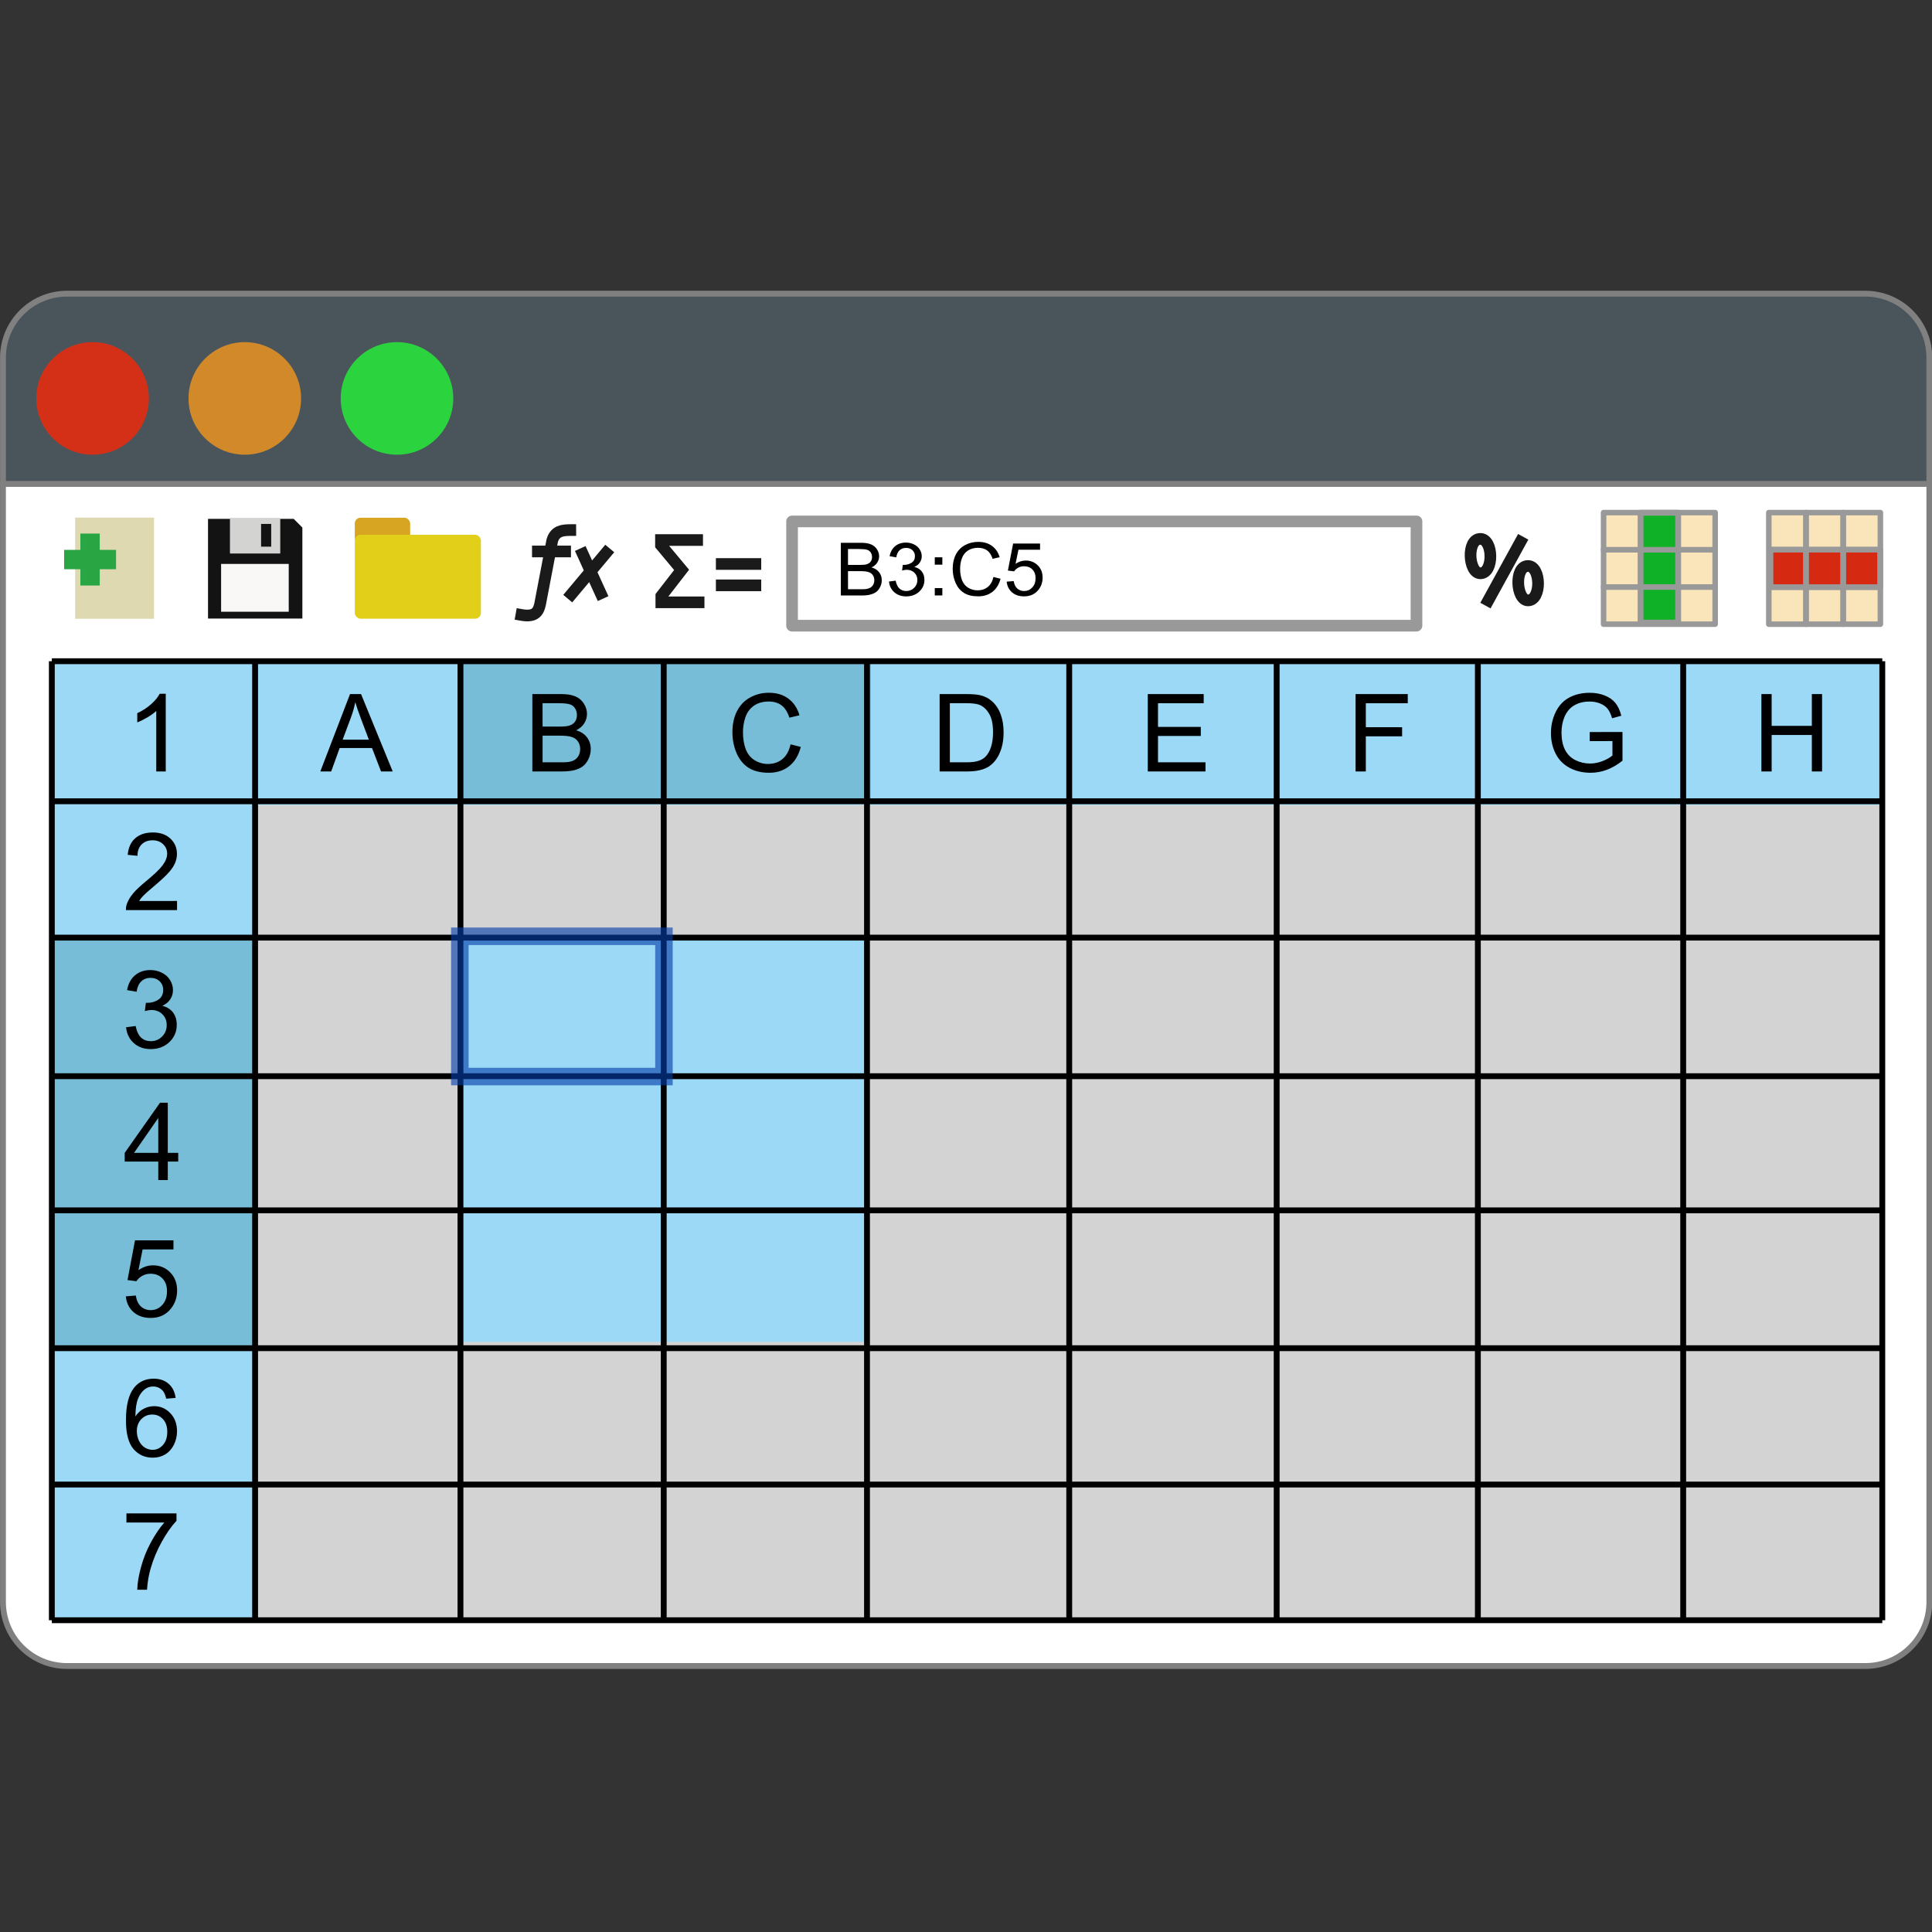 <?xml version="1.0" encoding="UTF-8" standalone="no"?>
<!-- Created with Inkscape (http://www.inkscape.org/) -->

<svg
   xmlns:dc="http://purl.org/dc/elements/1.1/"
   xmlns:cc="http://creativecommons.org/ns#"
   xmlns:rdf="http://www.w3.org/1999/02/22-rdf-syntax-ns#"
   xmlns:svg="http://www.w3.org/2000/svg"
   xmlns="http://www.w3.org/2000/svg"
   xmlns:sodipodi="http://sodipodi.sourceforge.net/DTD/sodipodi-0.dtd"
   xmlns:inkscape="http://www.inkscape.org/namespaces/inkscape"
   width="512"
   height="512"
   viewBox="0 0 135.467 135.467"
   version="1.1"
   id="svg8"
   inkscape:version="0.92.3 (2405546, 2018-03-11)"
   sodipodi:docname="spreadsheets.svg">
  <rect x="0" y="0" width="135.467" height="135.467" fill="#333333" stroke="none"/>
  <title
     id="title815">Template for new feature</title>
  <defs
     id="defs2" />
  <sodipodi:namedview
     id="base"
     pagecolor="#ffffff"
     bordercolor="#666666"
     borderopacity="1.0"
     inkscape:pageopacity="0.0"
     inkscape:pageshadow="2"
     inkscape:zoom="0.7"
     inkscape:cx="122.7524"
     inkscape:cy="110.88368"
     inkscape:document-units="px"
     inkscape:current-layer="layer1"
     showgrid="false"
     units="px"
     inkscape:window-width="1920"
     inkscape:window-height="1017"
     inkscape:window-x="-8"
     inkscape:window-y="-8"
     inkscape:window-maximized="1" />
  <g
     inkscape:label="Layer 1"
     inkscape:groupmode="layer"
     id="layer1"
     transform="translate(0,-161.533)">
    <g
       aria-label="1"
       style="font-style:normal;font-weight:normal;font-size:4.897px;line-height:125%;font-family:sans-serif;letter-spacing:0px;word-spacing:0px;fill:#000000;fill-opacity:1;stroke:none;stroke-width:0.122px;stroke-linecap:butt;stroke-linejoin:miter;stroke-opacity:1"
       id="text853" />
    <g
       aria-label="A"
       style="font-style:normal;font-weight:normal;font-size:4.897px;line-height:125%;font-family:sans-serif;letter-spacing:0px;word-spacing:0px;fill:#000000;fill-opacity:1;stroke:none;stroke-width:0.122px;stroke-linecap:butt;stroke-linejoin:miter;stroke-opacity:1"
       id="text857" />
    <g
       aria-label="B"
       style="font-style:normal;font-weight:normal;font-size:4.897px;line-height:125%;font-family:sans-serif;letter-spacing:0px;word-spacing:0px;fill:#000000;fill-opacity:1;stroke:none;stroke-width:0.122px;stroke-linecap:butt;stroke-linejoin:miter;stroke-opacity:1"
       id="text861" />
    <g
       aria-label="C"
       style="font-style:normal;font-weight:normal;font-size:4.897px;line-height:125%;font-family:sans-serif;letter-spacing:0px;word-spacing:0px;fill:#000000;fill-opacity:1;stroke:none;stroke-width:0.122px;stroke-linecap:butt;stroke-linejoin:miter;stroke-opacity:1"
       id="text865" />
    <g
       aria-label="D"
       style="font-style:normal;font-weight:normal;font-size:4.897px;line-height:125%;font-family:sans-serif;letter-spacing:0px;word-spacing:0px;fill:#000000;fill-opacity:1;stroke:none;stroke-width:0.122px;stroke-linecap:butt;stroke-linejoin:miter;stroke-opacity:1"
       id="text869" />
    <g
       aria-label="E"
       style="font-style:normal;font-weight:normal;font-size:4.897px;line-height:125%;font-family:sans-serif;letter-spacing:0px;word-spacing:0px;fill:#000000;fill-opacity:1;stroke:none;stroke-width:0.122px;stroke-linecap:butt;stroke-linejoin:miter;stroke-opacity:1"
       id="text873" />
    <g
       aria-label="F"
       style="font-style:normal;font-weight:normal;font-size:4.897px;line-height:125%;font-family:sans-serif;letter-spacing:0px;word-spacing:0px;fill:#000000;fill-opacity:1;stroke:none;stroke-width:0.122px;stroke-linecap:butt;stroke-linejoin:miter;stroke-opacity:1"
       id="text877" />
    <g
       aria-label="G"
       style="font-style:normal;font-weight:normal;font-size:4.897px;line-height:125%;font-family:sans-serif;letter-spacing:0px;word-spacing:0px;fill:#000000;fill-opacity:1;stroke:none;stroke-width:0.122px;stroke-linecap:butt;stroke-linejoin:miter;stroke-opacity:1"
       id="text881" />
    <g
       aria-label="H"
       style="font-style:normal;font-weight:normal;font-size:4.897px;line-height:125%;font-family:sans-serif;letter-spacing:0px;word-spacing:0px;fill:#000000;fill-opacity:1;stroke:none;stroke-width:0.122px;stroke-linecap:butt;stroke-linejoin:miter;stroke-opacity:1"
       id="text885" />
    <g
       aria-label="2"
       style="font-style:normal;font-weight:normal;font-size:4.897px;line-height:125%;font-family:sans-serif;letter-spacing:0px;word-spacing:0px;fill:#000000;fill-opacity:1;stroke:none;stroke-width:0.122px;stroke-linecap:butt;stroke-linejoin:miter;stroke-opacity:1"
       id="text889" />
    <g
       aria-label="3"
       style="font-style:normal;font-weight:normal;font-size:4.897px;line-height:125%;font-family:sans-serif;letter-spacing:0px;word-spacing:0px;fill:#000000;fill-opacity:1;stroke:none;stroke-width:0.122px;stroke-linecap:butt;stroke-linejoin:miter;stroke-opacity:1"
       id="text893" />
    <g
       aria-label="4"
       style="font-style:normal;font-weight:normal;font-size:4.897px;line-height:125%;font-family:sans-serif;letter-spacing:0px;word-spacing:0px;fill:#000000;fill-opacity:1;stroke:none;stroke-width:0.122px;stroke-linecap:butt;stroke-linejoin:miter;stroke-opacity:1"
       id="text897" />
    <g
       aria-label="5"
       style="font-style:normal;font-weight:normal;font-size:4.897px;line-height:125%;font-family:sans-serif;letter-spacing:0px;word-spacing:0px;fill:#000000;fill-opacity:1;stroke:none;stroke-width:0.122px;stroke-linecap:butt;stroke-linejoin:miter;stroke-opacity:1"
       id="text901" />
    <g
       aria-label="6"
       style="font-style:normal;font-weight:normal;font-size:4.897px;line-height:125%;font-family:sans-serif;letter-spacing:0px;word-spacing:0px;fill:#000000;fill-opacity:1;stroke:none;stroke-width:0.122px;stroke-linecap:butt;stroke-linejoin:miter;stroke-opacity:1"
       id="text905" />
    <g
       id="g1590"
       transform="matrix(1.547,0,0,1.547,-35.314,-143.98)">
      <g
         id="g1505">
        <g
           id="g1450"
           style="stroke:#808080;stroke-width:0.265;stroke-miterlimit:4;stroke-dasharray:none">
          <path
             sodipodi:nodetypes="csssscc"
             inkscape:connector-curvature="0"
             id="rect1437"
             d="m 110.275,219.397 v 50.696 c 0,1.61 -1.296,2.906 -2.906,2.906 H 25.868 c -1.61,0 -2.906,-1.296 -2.906,-2.906 v -50.696 z"
             style="opacity:1;fill:#ffffff;fill-opacity:1;stroke:#808080;stroke-width:0.265;stroke-linecap:butt;stroke-linejoin:round;stroke-miterlimit:4;stroke-dasharray:none;stroke-dashoffset:0;stroke-opacity:1" />
          <path
             style="opacity:1;fill:#4a555b;fill-opacity:1;stroke:#808080;stroke-width:0.265;stroke-linecap:butt;stroke-linejoin:round;stroke-miterlimit:4;stroke-dasharray:none;stroke-dashoffset:0;stroke-opacity:1"
             d="m 110.275,219.421 v -5.717 c 0,-1.61 -1.296,-2.906 -2.906,-2.906 H 25.868 c -1.61,0 -2.906,1.296 -2.906,2.906 v 5.717 z"
             id="path1446"
             inkscape:connector-curvature="0"
             sodipodi:nodetypes="csssscc" />
        </g>
        <g
           id="g1435">
          <g
             id="g1342">
            <g
               id="g1191">
              <path
                 inkscape:connector-curvature="0"
                 id="path1183"
                 d="m 95.509,220.721 h 5.058 v 5.058 h -5.058 z"
                 style="fill:#fae4ba;fill-opacity:1;fill-rule:evenodd;stroke:none;stroke-width:0.265px;stroke-linecap:butt;stroke-linejoin:miter;stroke-opacity:1" />
              <rect
                 y="220.728"
                 x="97.186"
                 height="4.978"
                 width="1.704"
                 id="rect1181"
                 style="opacity:1;fill:#0fb127;fill-opacity:1;stroke:#999999;stroke-width:0.265;stroke-linecap:round;stroke-linejoin:round;stroke-miterlimit:4;stroke-dasharray:none;stroke-dashoffset:0;stroke-opacity:1" />
              <g
                 style="fill:none;fill-opacity:1"
                 id="g1179">
                <rect
                   style="opacity:1;fill:none;fill-opacity:1;stroke:#999999;stroke-width:0.251;stroke-linecap:round;stroke-linejoin:round;stroke-miterlimit:4;stroke-dasharray:none;stroke-dashoffset:0;stroke-opacity:1"
                   id="rect1170"
                   width="5.058"
                   height="1.686"
                   x="95.509"
                   y="220.721" />
                <rect
                   y="222.407"
                   x="95.509"
                   height="1.686"
                   width="5.058"
                   id="rect1172"
                   style="opacity:1;fill:none;fill-opacity:1;stroke:#999999;stroke-width:0.251;stroke-linecap:round;stroke-linejoin:round;stroke-miterlimit:4;stroke-dasharray:none;stroke-dashoffset:0;stroke-opacity:1" />
                <rect
                   style="opacity:1;fill:none;fill-opacity:1;stroke:#999999;stroke-width:0.251;stroke-linecap:round;stroke-linejoin:round;stroke-miterlimit:4;stroke-dasharray:none;stroke-dashoffset:0;stroke-opacity:1"
                   id="rect1174"
                   width="5.058"
                   height="1.686"
                   x="95.509"
                   y="224.093" />
              </g>
            </g>
            <g
               id="g1219"
               transform="translate(0.567)">
              <path
                 style="fill:#fae4ba;fill-opacity:1;fill-rule:evenodd;stroke:none;stroke-width:0.265px;stroke-linecap:butt;stroke-linejoin:miter;stroke-opacity:1"
                 d="m 107.488,220.721 v 5.058 h -5.058 v -5.058 z"
                 id="path1193"
                 inkscape:connector-curvature="0" />
              <rect
                 transform="rotate(90)"
                 style="opacity:1;fill:#d52a11;fill-opacity:1;stroke:#999999;stroke-width:0.265;stroke-linecap:round;stroke-linejoin:round;stroke-miterlimit:4;stroke-dasharray:none;stroke-dashoffset:0;stroke-opacity:1"
                 id="rect1195"
                 width="1.704"
                 height="4.978"
                 x="222.398"
                 y="-107.482" />
              <g
                 transform="rotate(90,101.499,226.711)"
                 id="g1203"
                 style="fill:none;fill-opacity:1">
                <rect
                   y="220.721"
                   x="95.509"
                   height="1.686"
                   width="5.058"
                   id="rect1197"
                   style="opacity:1;fill:none;fill-opacity:1;stroke:#999999;stroke-width:0.251;stroke-linecap:round;stroke-linejoin:round;stroke-miterlimit:4;stroke-dasharray:none;stroke-dashoffset:0;stroke-opacity:1" />
                <rect
                   style="opacity:1;fill:none;fill-opacity:1;stroke:#999999;stroke-width:0.251;stroke-linecap:round;stroke-linejoin:round;stroke-miterlimit:4;stroke-dasharray:none;stroke-dashoffset:0;stroke-opacity:1"
                   id="rect1199"
                   width="5.058"
                   height="1.686"
                   x="95.509"
                   y="222.407" />
                <rect
                   y="224.093"
                   x="95.509"
                   height="1.686"
                   width="5.058"
                   id="rect1201"
                   style="opacity:1;fill:none;fill-opacity:1;stroke:#999999;stroke-width:0.251;stroke-linecap:round;stroke-linejoin:round;stroke-miterlimit:4;stroke-dasharray:none;stroke-dashoffset:0;stroke-opacity:1" />
              </g>
            </g>
            <g
               id="g1306">
              <g
                 id="g1259">
                <rect
                   style="opacity:1;fill:#ffffff;fill-opacity:1;stroke:#999999;stroke-width:0.529;stroke-linecap:round;stroke-linejoin:round;stroke-miterlimit:4;stroke-dasharray:none;stroke-dashoffset:0;stroke-opacity:1"
                   id="rect1250"
                   width="28.301"
                   height="4.725"
                   x="58.728"
                   y="221.121" />
                <g
                   aria-label="B3:C5"
                   transform="scale(1.014,0.986)"
                   style="font-style:normal;font-weight:normal;font-size:3.381px;line-height:125%;font-family:sans-serif;letter-spacing:0px;word-spacing:0px;fill:#000000;fill-opacity:1;stroke:none;stroke-width:0.085px;stroke-linecap:butt;stroke-linejoin:miter;stroke-opacity:1"
                   id="text1237">
                  <path
                     d="m 60.097,227.663 v -2.42 h 0.908 q 0.277,0 0.444,0.074 0.168,0.073 0.263,0.226 0.096,0.152 0.096,0.319 0,0.155 -0.084,0.292 -0.084,0.137 -0.254,0.221 0.22,0.064 0.337,0.22 0.119,0.155 0.119,0.367 0,0.17 -0.073,0.317 -0.071,0.145 -0.177,0.225 -0.106,0.079 -0.266,0.121 -0.158,0.04 -0.39,0.04 z m 0.32,-1.403 h 0.523 q 0.213,0 0.305,-0.028 0.122,-0.036 0.183,-0.121 0.063,-0.084 0.063,-0.211 0,-0.121 -0.058,-0.211 -0.058,-0.092 -0.165,-0.125 -0.107,-0.035 -0.368,-0.035 h -0.484 z m 0,1.118 h 0.603 q 0.155,0 0.218,-0.012 0.111,-0.02 0.185,-0.066 0.074,-0.046 0.122,-0.134 0.048,-0.089 0.048,-0.205 0,-0.135 -0.069,-0.234 -0.069,-0.101 -0.193,-0.14 -0.122,-0.041 -0.353,-0.041 H 60.417 Z"
                     style="font-style:normal;font-variant:normal;font-weight:normal;font-stretch:normal;font-family:Arial;-inkscape-font-specification:Arial;stroke-width:0.085px"
                     id="path1239"
                     inkscape:connector-curvature="0" />
                  <path
                     d="m 62.25,227.024 0.297,-0.04 q 0.051,0.253 0.173,0.365 0.124,0.111 0.3,0.111 0.21,0 0.353,-0.145 0.145,-0.145 0.145,-0.36 0,-0.205 -0.134,-0.337 -0.134,-0.134 -0.34,-0.134 -0.084,0 -0.21,0.033 l 0.033,-0.261 q 0.03,0.003 0.048,0.003 0.19,0 0.342,-0.099 0.152,-0.099 0.152,-0.305 0,-0.163 -0.111,-0.271 -0.111,-0.107 -0.286,-0.107 -0.173,0 -0.289,0.109 -0.116,0.109 -0.149,0.327 l -0.297,-0.053 q 0.054,-0.299 0.248,-0.462 0.193,-0.165 0.48,-0.165 0.198,0 0.365,0.086 0.167,0.084 0.254,0.231 0.089,0.147 0.089,0.312 0,0.157 -0.084,0.286 -0.084,0.129 -0.249,0.205 0.215,0.05 0.334,0.206 0.119,0.155 0.119,0.39 0,0.317 -0.231,0.538 -0.231,0.22 -0.584,0.22 -0.319,0 -0.53,-0.19 -0.21,-0.19 -0.239,-0.492 z"
                     style="font-style:normal;font-variant:normal;font-weight:normal;font-stretch:normal;font-family:Arial;-inkscape-font-specification:Arial;stroke-width:0.085px"
                     id="path1241"
                     inkscape:connector-curvature="0" />
                  <path
                     d="m 64.296,226.248 v -0.338 h 0.338 v 0.338 z m 0,1.415 v -0.338 h 0.338 v 0.338 z"
                     style="font-style:normal;font-variant:normal;font-weight:normal;font-stretch:normal;font-family:Arial;-inkscape-font-specification:Arial;stroke-width:0.085px"
                     id="path1243"
                     inkscape:connector-curvature="0" />
                  <path
                     d="m 66.916,226.814 0.32,0.081 q -0.101,0.395 -0.363,0.603 -0.261,0.206 -0.639,0.206 -0.391,0 -0.637,-0.159 -0.244,-0.16 -0.373,-0.462 -0.127,-0.302 -0.127,-0.649 0,-0.378 0.144,-0.659 0.145,-0.282 0.411,-0.428 0.267,-0.147 0.588,-0.147 0.363,0 0.611,0.185 0.248,0.185 0.345,0.52 l -0.315,0.074 q -0.084,-0.264 -0.244,-0.385 -0.16,-0.121 -0.403,-0.121 -0.279,0 -0.467,0.134 -0.187,0.134 -0.263,0.36 -0.076,0.225 -0.076,0.464 0,0.309 0.089,0.54 0.091,0.229 0.281,0.343 0.19,0.114 0.411,0.114 0.269,0 0.456,-0.155 0.187,-0.155 0.253,-0.461 z"
                     style="font-style:normal;font-variant:normal;font-weight:normal;font-stretch:normal;font-family:Arial;-inkscape-font-specification:Arial;stroke-width:0.085px"
                     id="path1245"
                     inkscape:connector-curvature="0" />
                  <path
                     d="m 67.512,227.029 0.312,-0.026 q 0.035,0.228 0.16,0.343 0.127,0.114 0.305,0.114 0.215,0 0.363,-0.162 0.149,-0.162 0.149,-0.429 0,-0.254 -0.144,-0.401 -0.142,-0.147 -0.373,-0.147 -0.144,0 -0.259,0.066 -0.116,0.064 -0.182,0.168 l -0.279,-0.036 0.234,-1.243 h 1.204 v 0.284 h -0.966 l -0.13,0.65 q 0.218,-0.152 0.457,-0.152 0.317,0 0.535,0.22 0.218,0.22 0.218,0.565 0,0.329 -0.192,0.568 -0.233,0.294 -0.636,0.294 -0.33,0 -0.54,-0.185 -0.208,-0.185 -0.238,-0.49 z"
                     style="font-style:normal;font-variant:normal;font-weight:normal;font-stretch:normal;font-family:Arial;-inkscape-font-specification:Arial;stroke-width:0.085px"
                     id="path1247"
                     inkscape:connector-curvature="0" />
                </g>
              </g>
              <g
                 id="g1285">
                <path
                   style="fill:none;fill-rule:evenodd;stroke:#1a1a1a;stroke-width:0.529;stroke-linecap:square;stroke-linejoin:miter;stroke-miterlimit:4;stroke-dasharray:none;stroke-opacity:1"
                   d="m 48.676,221.513 c -0.351,0.002 -0.686,0.033 -0.818,0.472 l -0.551,2.885 c -0.074,0.324 -0.203,0.604 -0.847,0.489"
                   id="path1221"
                   inkscape:connector-curvature="0"
                   sodipodi:nodetypes="cccc" />
                <path
                   style="fill:none;fill-rule:evenodd;stroke:#1a1a1a;stroke-width:0.529;stroke-linecap:square;stroke-linejoin:miter;stroke-miterlimit:4;stroke-dasharray:none;stroke-opacity:1"
                   d="m 47.206,222.482 h 1.236"
                   id="path1223"
                   inkscape:connector-curvature="0" />
                <path
                   style="fill:#000000;fill-rule:evenodd;stroke:#1a1a1a;stroke-width:0.529;stroke-linecap:butt;stroke-linejoin:miter;stroke-miterlimit:4;stroke-dasharray:none;stroke-opacity:1"
                   d="m 49.127,222.348 1.036,2.272"
                   id="path1225"
                   inkscape:connector-curvature="0"
                   sodipodi:nodetypes="cc" />
                <path
                   style="fill:none;fill-rule:evenodd;stroke:#1a1a1a;stroke-width:0.529;stroke-linecap:butt;stroke-linejoin:miter;stroke-miterlimit:4;stroke-dasharray:none;stroke-opacity:1"
                   d="m 50.464,222.348 -1.904,2.272"
                   id="path1227"
                   inkscape:connector-curvature="0"
                   sodipodi:nodetypes="cc" />
                <path
                   style="fill:none;fill-rule:evenodd;stroke:#1a1a1a;stroke-width:0.529;stroke-linecap:butt;stroke-linejoin:miter;stroke-miterlimit:4;stroke-dasharray:none;stroke-opacity:1"
                   d="m 54.69,221.964 h -1.904 v 0.234 l 0.935,1.119 -0.919,1.186 v 0.284 h 1.954"
                   id="path1229"
                   inkscape:connector-curvature="0"
                   sodipodi:nodetypes="ccccccc" />
                <path
                   style="fill:none;fill-rule:evenodd;stroke:#1a1a1a;stroke-width:0.529;stroke-linecap:butt;stroke-linejoin:miter;stroke-miterlimit:4;stroke-dasharray:none;stroke-opacity:1"
                   d="m 55.275,223.05 h 2.055"
                   id="path1231"
                   inkscape:connector-curvature="0" />
                <path
                   inkscape:connector-curvature="0"
                   id="path1233"
                   d="m 55.275,224.018 h 2.055"
                   style="fill:none;fill-rule:evenodd;stroke:#1a1a1a;stroke-width:0.529;stroke-linecap:butt;stroke-linejoin:miter;stroke-miterlimit:4;stroke-dasharray:none;stroke-opacity:1" />
                <path
                   style="fill:none;fill-rule:evenodd;stroke:#1a1a1a;stroke-width:0.529;stroke-linecap:butt;stroke-linejoin:miter;stroke-miterlimit:4;stroke-dasharray:none;stroke-opacity:1"
                   d="m 91.867,221.818 -1.713,3.118"
                   id="path1261"
                   inkscape:connector-curvature="0" />
                <path
                   style="fill:none;fill-rule:evenodd;stroke:#1a1a1a;stroke-width:0.529;stroke-linecap:round;stroke-linejoin:miter;stroke-miterlimit:4;stroke-dasharray:none;stroke-opacity:1"
                   d="m 92.084,223.141 c -0.636,0 -0.543,1.559 0,1.559 0.623,0 0.594,-1.559 0,-1.559 z"
                   id="path1263"
                   inkscape:connector-curvature="0"
                   sodipodi:nodetypes="ccc" />
                <path
                   sodipodi:nodetypes="ccc"
                   inkscape:connector-curvature="0"
                   id="path1265"
                   d="m 89.923,221.913 c -0.636,0 -0.543,1.559 0,1.559 0.623,0 0.594,-1.559 0,-1.559 z"
                   style="fill:none;fill-rule:evenodd;stroke:#1a1a1a;stroke-width:0.529;stroke-linecap:round;stroke-linejoin:miter;stroke-miterlimit:4;stroke-dasharray:none;stroke-opacity:1" />
              </g>
            </g>
          </g>
          <g
             id="g1387">
            <g
               id="g1350"
               transform="translate(-0.661,-0.558)">
              <rect
                 ry="0.26"
                 y="221.511"
                 x="39.569"
                 height="1.181"
                 width="2.51"
                 id="rect1346"
                 style="opacity:1;fill:#d7a521;fill-opacity:1;stroke:none;stroke-width:0.529;stroke-linecap:butt;stroke-linejoin:round;stroke-miterlimit:4;stroke-dasharray:none;stroke-dashoffset:0;stroke-opacity:1" />
              <rect
                 ry="0.26"
                 y="222.285"
                 x="39.569"
                 height="3.803"
                 width="5.717"
                 id="rect1344"
                 style="opacity:1;fill:#e2cf1a;fill-opacity:1;stroke:none;stroke-width:0.529;stroke-linecap:butt;stroke-linejoin:round;stroke-miterlimit:4;stroke-dasharray:none;stroke-dashoffset:0;stroke-opacity:1" />
            </g>
            <g
               id="g1364"
               transform="translate(0,-0.007)">
              <path
                 sodipodi:nodetypes="cccccc"
                 inkscape:connector-curvature="0"
                 id="path1352"
                 d="m 32.256,221.012 v 4.519 h 4.276 v -4.126 l -0.393,-0.393 z"
                 style="fill:#131313;fill-opacity:1;fill-rule:evenodd;stroke:none;stroke-width:0.265px;stroke-linecap:butt;stroke-linejoin:miter;stroke-opacity:1" />
              <path
                 inkscape:connector-curvature="0"
                 id="path1354"
                 d="m 33.25,220.966 v 1.616 h 2.28 v -1.616 z m 1.411,0.275 h 0.459 v 1.031 h -0.459 z"
                 style="fill:#d3d3d1;fill-opacity:1;fill-rule:evenodd;stroke:none;stroke-width:0.265px;stroke-linecap:butt;stroke-linejoin:miter;stroke-opacity:1" />
              <path
                 sodipodi:nodetypes="ccccc"
                 inkscape:connector-curvature="0"
                 id="path1358"
                 d="m 32.849,223.054 v 2.167 h 3.065 v -2.167 z"
                 style="fill:#f9f8f6;fill-opacity:1;fill-rule:evenodd;stroke:none;stroke-width:0.265px;stroke-linecap:butt;stroke-linejoin:miter;stroke-opacity:1" />
            </g>
            <g
               id="g1375"
               transform="translate(-0.118,-0.005)">
              <path
                 sodipodi:nodetypes="ccccc"
                 inkscape:connector-curvature="0"
                 id="path1366"
                 d="m 26.351,220.953 h 3.575 v 4.585 h -3.575 z"
                 style="fill:#ded9b0;fill-opacity:1;fill-rule:evenodd;stroke:none;stroke-width:0.265px;stroke-linecap:butt;stroke-linejoin:miter;stroke-opacity:1" />
              <path
                 inkscape:connector-curvature="0"
                 id="path1368"
                 d="m 26.589,221.676 v 0.739 h -0.739 v 0.877 h 0.739 v 0.739 h 0.877 v -0.739 h 0.739 v -0.877 H 27.466 v -0.739 z"
                 style="fill:#29a543;fill-opacity:1;fill-rule:evenodd;stroke:none;stroke-width:0.265px;stroke-linecap:butt;stroke-linejoin:miter;stroke-opacity:1" />
            </g>
          </g>
        </g>
        <circle
           style="opacity:1;fill:#d43017;fill-opacity:1;stroke:none;stroke-width:0.529;stroke-linecap:butt;stroke-linejoin:round;stroke-miterlimit:4;stroke-dasharray:none;stroke-dashoffset:0;stroke-opacity:1"
           id="path1440"
           cx="27.025"
           cy="215.546"
           r="2.551" />
        <circle
           r="2.551"
           cy="215.546"
           cx="33.923"
           id="circle1442"
           style="opacity:1;fill:#d2892a;fill-opacity:1;stroke:none;stroke-width:0.529;stroke-linecap:butt;stroke-linejoin:round;stroke-miterlimit:4;stroke-dasharray:none;stroke-dashoffset:0;stroke-opacity:1" />
        <circle
           style="opacity:1;fill:#2bd33e;fill-opacity:1;stroke:none;stroke-width:0.529;stroke-linecap:butt;stroke-linejoin:round;stroke-miterlimit:4;stroke-dasharray:none;stroke-dashoffset:0;stroke-opacity:1"
           id="circle1444"
           cx="40.821"
           cy="215.546"
           r="2.551" />
      </g>
      <g
         transform="translate(117.732,-7.083)"
         id="g1168">
        <g
           id="g1136">
          <rect
             y="241.06"
             x="-83.295"
             height="36.947"
             width="73.705"
             id="rect1047"
             style="opacity:1;fill:#d3d3d3;fill-opacity:1;stroke:none;stroke-width:4;stroke-linecap:round;stroke-linejoin:round;stroke-miterlimit:4;stroke-dasharray:none;stroke-dashoffset:0;stroke-opacity:1" />
          <rect
             y="247.107"
             x="-74.129"
             height="18.284"
             width="18.472"
             id="rect1080"
             style="opacity:1;fill:#9cd9f6;fill-opacity:1;stroke:none;stroke-width:4;stroke-linecap:round;stroke-linejoin:round;stroke-miterlimit:4;stroke-dasharray:none;stroke-dashoffset:0;stroke-opacity:1" />
          <path
             sodipodi:nodetypes="ccccccc"
             inkscape:connector-curvature="0"
             id="rect827"
             d="m -92.556,234.54 v 43.467 h 9.26 v -36.947 h 73.655 v -6.52 z"
             style="opacity:1;fill:#9cd9f6;fill-opacity:1;stroke:none;stroke-width:4;stroke-linecap:round;stroke-linejoin:round;stroke-miterlimit:4;stroke-dasharray:none;stroke-dashoffset:0;stroke-opacity:1" />
          <rect
             y="247.013"
             x="-92.6"
             height="18.71"
             width="9.289"
             id="rect832"
             style="opacity:1;fill:#77bdd7;fill-opacity:1;stroke:none;stroke-width:4;stroke-linecap:round;stroke-linejoin:round;stroke-miterlimit:4;stroke-dasharray:none;stroke-dashoffset:0;stroke-opacity:1" />
          <rect
             style="opacity:1;fill:#77bdd7;fill-opacity:1;stroke:none;stroke-width:4;stroke-linecap:round;stroke-linejoin:round;stroke-miterlimit:4;stroke-dasharray:none;stroke-dashoffset:0;stroke-opacity:1"
             id="rect840"
             width="18.549"
             height="6.431"
             x="-73.985"
             y="234.567" />
          <g
             transform="translate(-117.549,7.371)"
             id="g1015">
            <g
               aria-label="7"
               style="font-style:normal;font-weight:normal;font-size:4.897px;line-height:125%;font-family:sans-serif;letter-spacing:0px;word-spacing:0px;fill:#000000;fill-opacity:1;stroke:none;stroke-width:0.122px;stroke-linecap:butt;stroke-linejoin:miter;stroke-opacity:1"
               id="text909">
              <path
                 inkscape:connector-curvature="0"
                 id="path935"
                 style="font-style:normal;font-variant:normal;font-weight:normal;font-stretch:normal;font-family:Arial;-inkscape-font-specification:Arial;stroke-width:0.122px"
                 d="m 28.375,266.208 v -0.414 h 2.269 v 0.335 q -0.335,0.356 -0.665,0.947 -0.328,0.591 -0.507,1.215 -0.129,0.44 -0.165,0.964 h -0.442 q 0.007,-0.414 0.163,-1 0.155,-0.586 0.445,-1.129 0.292,-0.545 0.619,-0.918 z m 2.23,-5.648 -0.428,0.034 q -0.057,-0.253 -0.163,-0.368 -0.175,-0.184 -0.43,-0.184 -0.206,0 -0.361,0.115 -0.203,0.148 -0.32,0.433 -0.117,0.285 -0.122,0.811 0.155,-0.237 0.38,-0.352 0.225,-0.115 0.471,-0.115 0.43,0 0.732,0.318 0.304,0.316 0.304,0.818 0,0.33 -0.143,0.615 -0.141,0.282 -0.39,0.433 -0.249,0.151 -0.564,0.151 -0.538,0 -0.878,-0.395 -0.34,-0.397 -0.34,-1.306 0,-1.016 0.375,-1.478 0.328,-0.402 0.882,-0.402 0.414,0 0.677,0.232 0.265,0.232 0.318,0.641 z m -1.758,1.511 q 0,0.222 0.093,0.426 0.096,0.203 0.265,0.311 0.17,0.105 0.356,0.105 0.273,0 0.469,-0.22 0.196,-0.22 0.196,-0.598 0,-0.363 -0.194,-0.572 -0.194,-0.21 -0.488,-0.21 -0.292,0 -0.495,0.21 -0.203,0.208 -0.203,0.548 z m -0.5,-6.114 0.452,-0.038 q 0.05,0.33 0.232,0.497 0.184,0.165 0.442,0.165 0.311,0 0.526,-0.234 0.215,-0.234 0.215,-0.622 0,-0.368 -0.208,-0.581 -0.206,-0.213 -0.54,-0.213 -0.208,0 -0.375,0.096 -0.167,0.093 -0.263,0.244 l -0.404,-0.053 0.34,-1.801 h 1.743 v 0.411 h -1.399 l -0.189,0.942 q 0.316,-0.22 0.662,-0.22 0.459,0 0.775,0.318 0.316,0.318 0.316,0.818 0,0.476 -0.277,0.823 -0.337,0.426 -0.921,0.426 -0.478,0 -0.782,-0.268 -0.301,-0.268 -0.344,-0.71 z m 1.471,-5.271 v -0.839 h -1.521 v -0.395 l 1.6,-2.272 h 0.352 v 2.272 h 0.473 v 0.395 h -0.473 v 0.839 z m 0,-1.234 v -1.581 l -1.098,1.581 z m -1.456,-5.692 0.43,-0.057 q 0.074,0.366 0.251,0.528 0.179,0.16 0.435,0.16 0.304,0 0.512,-0.21 0.21,-0.21 0.21,-0.521 0,-0.297 -0.194,-0.488 -0.194,-0.194 -0.493,-0.194 -0.122,0 -0.304,0.048 l 0.048,-0.378 q 0.043,0.005 0.069,0.005 0.275,0 0.495,-0.143 0.22,-0.143 0.22,-0.442 0,-0.237 -0.16,-0.392 -0.16,-0.155 -0.414,-0.155 -0.251,0 -0.418,0.158 -0.167,0.158 -0.215,0.473 l -0.43,-0.076 q 0.079,-0.433 0.359,-0.67 0.28,-0.239 0.696,-0.239 0.287,0 0.528,0.124 0.242,0.122 0.368,0.335 0.129,0.213 0.129,0.452 0,0.227 -0.122,0.414 -0.122,0.187 -0.361,0.297 0.311,0.072 0.483,0.299 0.172,0.225 0.172,0.564 0,0.459 -0.335,0.78 -0.335,0.318 -0.847,0.318 -0.462,0 -0.768,-0.275 -0.304,-0.275 -0.347,-0.713 z m 2.307,-5.725 v 0.414 h -2.317 q -0.005,-0.155 0.05,-0.299 0.088,-0.237 0.282,-0.466 0.196,-0.23 0.564,-0.531 0.572,-0.469 0.772,-0.741 0.201,-0.275 0.201,-0.519 0,-0.256 -0.184,-0.43 -0.182,-0.177 -0.476,-0.177 -0.311,0 -0.497,0.187 -0.187,0.187 -0.189,0.517 l -0.442,-0.045 q 0.045,-0.495 0.342,-0.753 0.297,-0.261 0.796,-0.261 0.505,0 0.799,0.28 0.294,0.28 0.294,0.693 0,0.21 -0.086,0.414 -0.086,0.203 -0.287,0.428 -0.198,0.225 -0.662,0.617 -0.387,0.325 -0.497,0.442 -0.11,0.115 -0.182,0.232 z m 71.811,-5.87 v -3.506 h 0.464 v 1.44 h 1.822 v -1.44 h 0.464 v 3.506 h -0.464 v -1.652 h -1.822 v 1.652 z m -7.782,-1.375 v -0.411 l 1.485,-0.002 v 1.301 q -0.342,0.273 -0.705,0.411 -0.363,0.136 -0.746,0.136 -0.517,0 -0.94,-0.22 -0.421,-0.222 -0.636,-0.641 -0.215,-0.418 -0.215,-0.935 0,-0.512 0.213,-0.954 0.215,-0.445 0.617,-0.66 0.402,-0.215 0.925,-0.215 0.38,0 0.686,0.124 0.308,0.122 0.483,0.342 0.175,0.22 0.265,0.574 l -0.418,0.115 q -0.079,-0.268 -0.196,-0.421 -0.117,-0.153 -0.335,-0.244 -0.218,-0.093 -0.483,-0.093 -0.318,0 -0.55,0.098 -0.232,0.096 -0.375,0.253 -0.141,0.158 -0.22,0.347 -0.134,0.325 -0.134,0.705 0,0.469 0.16,0.784 0.163,0.316 0.471,0.469 0.308,0.153 0.655,0.153 0.301,0 0.588,-0.115 0.287,-0.117 0.435,-0.249 v -0.653 z m -10.612,1.375 v -3.506 h 2.365 v 0.414 h -1.901 v 1.086 h 1.645 v 0.414 h -1.645 v 1.593 z m -9.419,0 v -3.506 h 2.535 v 0.414 h -2.071 v 1.074 h 1.939 v 0.411 h -1.939 v 1.193 h 2.152 v 0.414 z m -9.434,0 v -3.506 h 1.208 q 0.409,0 0.624,0.05 0.301,0.069 0.514,0.251 0.277,0.234 0.414,0.6 0.139,0.363 0.139,0.832 0,0.399 -0.093,0.708 -0.093,0.308 -0.239,0.512 -0.146,0.201 -0.32,0.318 -0.172,0.115 -0.418,0.175 -0.244,0.06 -0.562,0.06 z m 0.464,-0.414 h 0.748 q 0.347,0 0.543,-0.065 0.198,-0.065 0.316,-0.182 0.165,-0.165 0.256,-0.442 0.093,-0.28 0.093,-0.677 0,-0.55 -0.182,-0.844 -0.179,-0.297 -0.438,-0.397 -0.187,-0.072 -0.6,-0.072 h -0.737 z m -7.222,-0.815 0.464,0.117 q -0.146,0.572 -0.526,0.873 -0.378,0.299 -0.925,0.299 -0.567,0 -0.923,-0.23 -0.354,-0.232 -0.54,-0.67 -0.184,-0.438 -0.184,-0.94 0,-0.548 0.208,-0.954 0.21,-0.409 0.595,-0.619 0.387,-0.213 0.851,-0.213 0.526,0 0.885,0.268 0.359,0.268 0.5,0.753 l -0.457,0.108 q -0.122,-0.383 -0.354,-0.557 -0.232,-0.175 -0.583,-0.175 -0.404,0 -0.677,0.194 -0.27,0.194 -0.38,0.521 -0.11,0.325 -0.11,0.672 0,0.447 0.129,0.782 0.132,0.332 0.407,0.497 0.275,0.165 0.595,0.165 0.39,0 0.66,-0.225 0.27,-0.225 0.366,-0.667 z m -11.702,1.229 v -3.506 h 1.315 q 0.402,0 0.643,0.108 0.244,0.105 0.38,0.328 0.139,0.22 0.139,0.462 0,0.225 -0.122,0.423 -0.122,0.198 -0.368,0.32 0.318,0.093 0.488,0.318 0.172,0.225 0.172,0.531 0,0.246 -0.105,0.459 -0.103,0.21 -0.256,0.325 -0.153,0.115 -0.385,0.175 -0.23,0.057 -0.564,0.057 z m 0.464,-2.033 h 0.758 q 0.308,0 0.442,-0.041 0.177,-0.053 0.265,-0.175 0.091,-0.122 0.091,-0.306 0,-0.175 -0.084,-0.306 -0.084,-0.134 -0.239,-0.182 -0.155,-0.05 -0.533,-0.05 h -0.701 z m 0,1.619 h 0.873 q 0.225,0 0.316,-0.017 0.16,-0.029 0.268,-0.096 0.108,-0.067 0.177,-0.194 0.069,-0.129 0.069,-0.297 0,-0.196 -0.1,-0.34 -0.1,-0.146 -0.28,-0.203 -0.177,-0.06 -0.512,-0.06 h -0.811 z m -10.074,0.414 1.346,-3.506 h 0.5 l 1.435,3.506 H 39.915 l -0.409,-1.062 h -1.466 l -0.385,1.062 z m 1.012,-1.44 h 1.188 l -0.366,-0.971 q -0.167,-0.442 -0.249,-0.727 -0.067,0.337 -0.189,0.67 z m -8.018,1.44 h -0.43 v -2.743 q -0.155,0.148 -0.409,0.297 -0.251,0.148 -0.452,0.222 v -0.416 q 0.361,-0.17 0.631,-0.411 0.27,-0.242 0.383,-0.469 h 0.277 z" />
            </g>
            <path
               style="fill:none;fill-rule:evenodd;stroke:#000000;stroke-width:0.265px;stroke-linecap:butt;stroke-linejoin:miter;stroke-opacity:1"
               d="M 24.994,270.636 V 227.169"
               id="path957"
               inkscape:connector-curvature="0" />
            <path
               inkscape:connector-curvature="0"
               id="path959"
               d="M 34.207,270.636 V 227.169"
               style="fill:none;fill-rule:evenodd;stroke:#000000;stroke-width:0.265px;stroke-linecap:butt;stroke-linejoin:miter;stroke-opacity:1" />
            <path
               style="fill:none;fill-rule:evenodd;stroke:#000000;stroke-width:0.265px;stroke-linecap:butt;stroke-linejoin:miter;stroke-opacity:1"
               d="M 43.515,270.636 V 227.169"
               id="path961"
               inkscape:connector-curvature="0" />
            <path
               inkscape:connector-curvature="0"
               id="path963"
               d="M 52.728,270.636 V 227.169"
               style="fill:none;fill-rule:evenodd;stroke:#000000;stroke-width:0.265px;stroke-linecap:butt;stroke-linejoin:miter;stroke-opacity:1" />
            <path
               style="fill:none;fill-rule:evenodd;stroke:#000000;stroke-width:0.265px;stroke-linecap:butt;stroke-linejoin:miter;stroke-opacity:1"
               d="M 61.941,270.636 V 227.169"
               id="path965"
               inkscape:connector-curvature="0" />
            <path
               inkscape:connector-curvature="0"
               id="path967"
               d="M 71.107,270.636 V 227.169"
               style="fill:none;fill-rule:evenodd;stroke:#000000;stroke-width:0.265px;stroke-linecap:butt;stroke-linejoin:miter;stroke-opacity:1" />
            <path
               style="fill:none;fill-rule:evenodd;stroke:#000000;stroke-width:0.265px;stroke-linecap:butt;stroke-linejoin:miter;stroke-opacity:1"
               d="M 80.509,270.636 V 227.169"
               id="path969"
               inkscape:connector-curvature="0" />
            <path
               inkscape:connector-curvature="0"
               id="path971"
               d="M 89.628,270.636 V 227.169"
               style="fill:none;fill-rule:evenodd;stroke:#000000;stroke-width:0.265px;stroke-linecap:butt;stroke-linejoin:miter;stroke-opacity:1" />
            <path
               style="fill:none;fill-rule:evenodd;stroke:#000000;stroke-width:0.265px;stroke-linecap:butt;stroke-linejoin:miter;stroke-opacity:1"
               d="M 98.935,270.636 V 227.169"
               id="path973"
               inkscape:connector-curvature="0" />
            <path
               inkscape:connector-curvature="0"
               id="path975"
               d="M 107.959,270.636 V 227.169"
               style="fill:none;fill-rule:evenodd;stroke:#000000;stroke-width:0.265px;stroke-linecap:butt;stroke-linejoin:miter;stroke-opacity:1" />
            <path
               style="fill:none;fill-rule:evenodd;stroke:#000000;stroke-width:0.265px;stroke-linecap:butt;stroke-linejoin:miter;stroke-opacity:1"
               d="M 24.994,227.169 H 107.959"
               id="path977"
               inkscape:connector-curvature="0" />
            <path
               inkscape:connector-curvature="0"
               id="path981"
               d="M 24.994,233.517 H 107.959"
               style="fill:none;fill-rule:evenodd;stroke:#000000;stroke-width:0.265px;stroke-linecap:butt;stroke-linejoin:miter;stroke-opacity:1" />
            <path
               style="fill:none;fill-rule:evenodd;stroke:#000000;stroke-width:0.265px;stroke-linecap:butt;stroke-linejoin:miter;stroke-opacity:1"
               d="M 24.994,239.697 H 107.959"
               id="path983"
               inkscape:connector-curvature="0" />
            <path
               inkscape:connector-curvature="0"
               id="path985"
               d="M 24.994,245.978 H 107.959"
               style="fill:none;fill-rule:evenodd;stroke:#000000;stroke-width:0.265px;stroke-linecap:butt;stroke-linejoin:miter;stroke-opacity:1" />
            <path
               style="fill:none;fill-rule:evenodd;stroke:#000000;stroke-width:0.265px;stroke-linecap:butt;stroke-linejoin:miter;stroke-opacity:1"
               d="M 24.994,252.058 H 107.959"
               id="path987"
               inkscape:connector-curvature="0" />
            <path
               inkscape:connector-curvature="0"
               id="path989"
               d="M 24.994,258.306 H 107.959"
               style="fill:none;fill-rule:evenodd;stroke:#000000;stroke-width:0.265px;stroke-linecap:butt;stroke-linejoin:miter;stroke-opacity:1" />
            <path
               style="fill:none;fill-rule:evenodd;stroke:#000000;stroke-width:0.265px;stroke-linecap:butt;stroke-linejoin:miter;stroke-opacity:1"
               d="M 24.994,264.486 H 107.959"
               id="path991"
               inkscape:connector-curvature="0" />
            <path
               inkscape:connector-curvature="0"
               id="path993"
               d="M 24.994,270.636 H 107.959"
               style="fill:none;fill-rule:evenodd;stroke:#000000;stroke-width:0.265px;stroke-linecap:butt;stroke-linejoin:miter;stroke-opacity:1" />
          </g>
        </g>
        <path
           style="fill:none;fill-opacity:1;fill-rule:evenodd;stroke:#063ea9;stroke-width:0.794;stroke-linecap:butt;stroke-linejoin:miter;stroke-miterlimit:4;stroke-dasharray:none;stroke-opacity:0.621"
           d="m -74.062,253.365 v -6.358 h 9.251 v 6.358 z"
           id="path1138"
           inkscape:connector-curvature="0"
           sodipodi:nodetypes="ccccc" />
      </g>
    </g>
  </g>
</svg>
